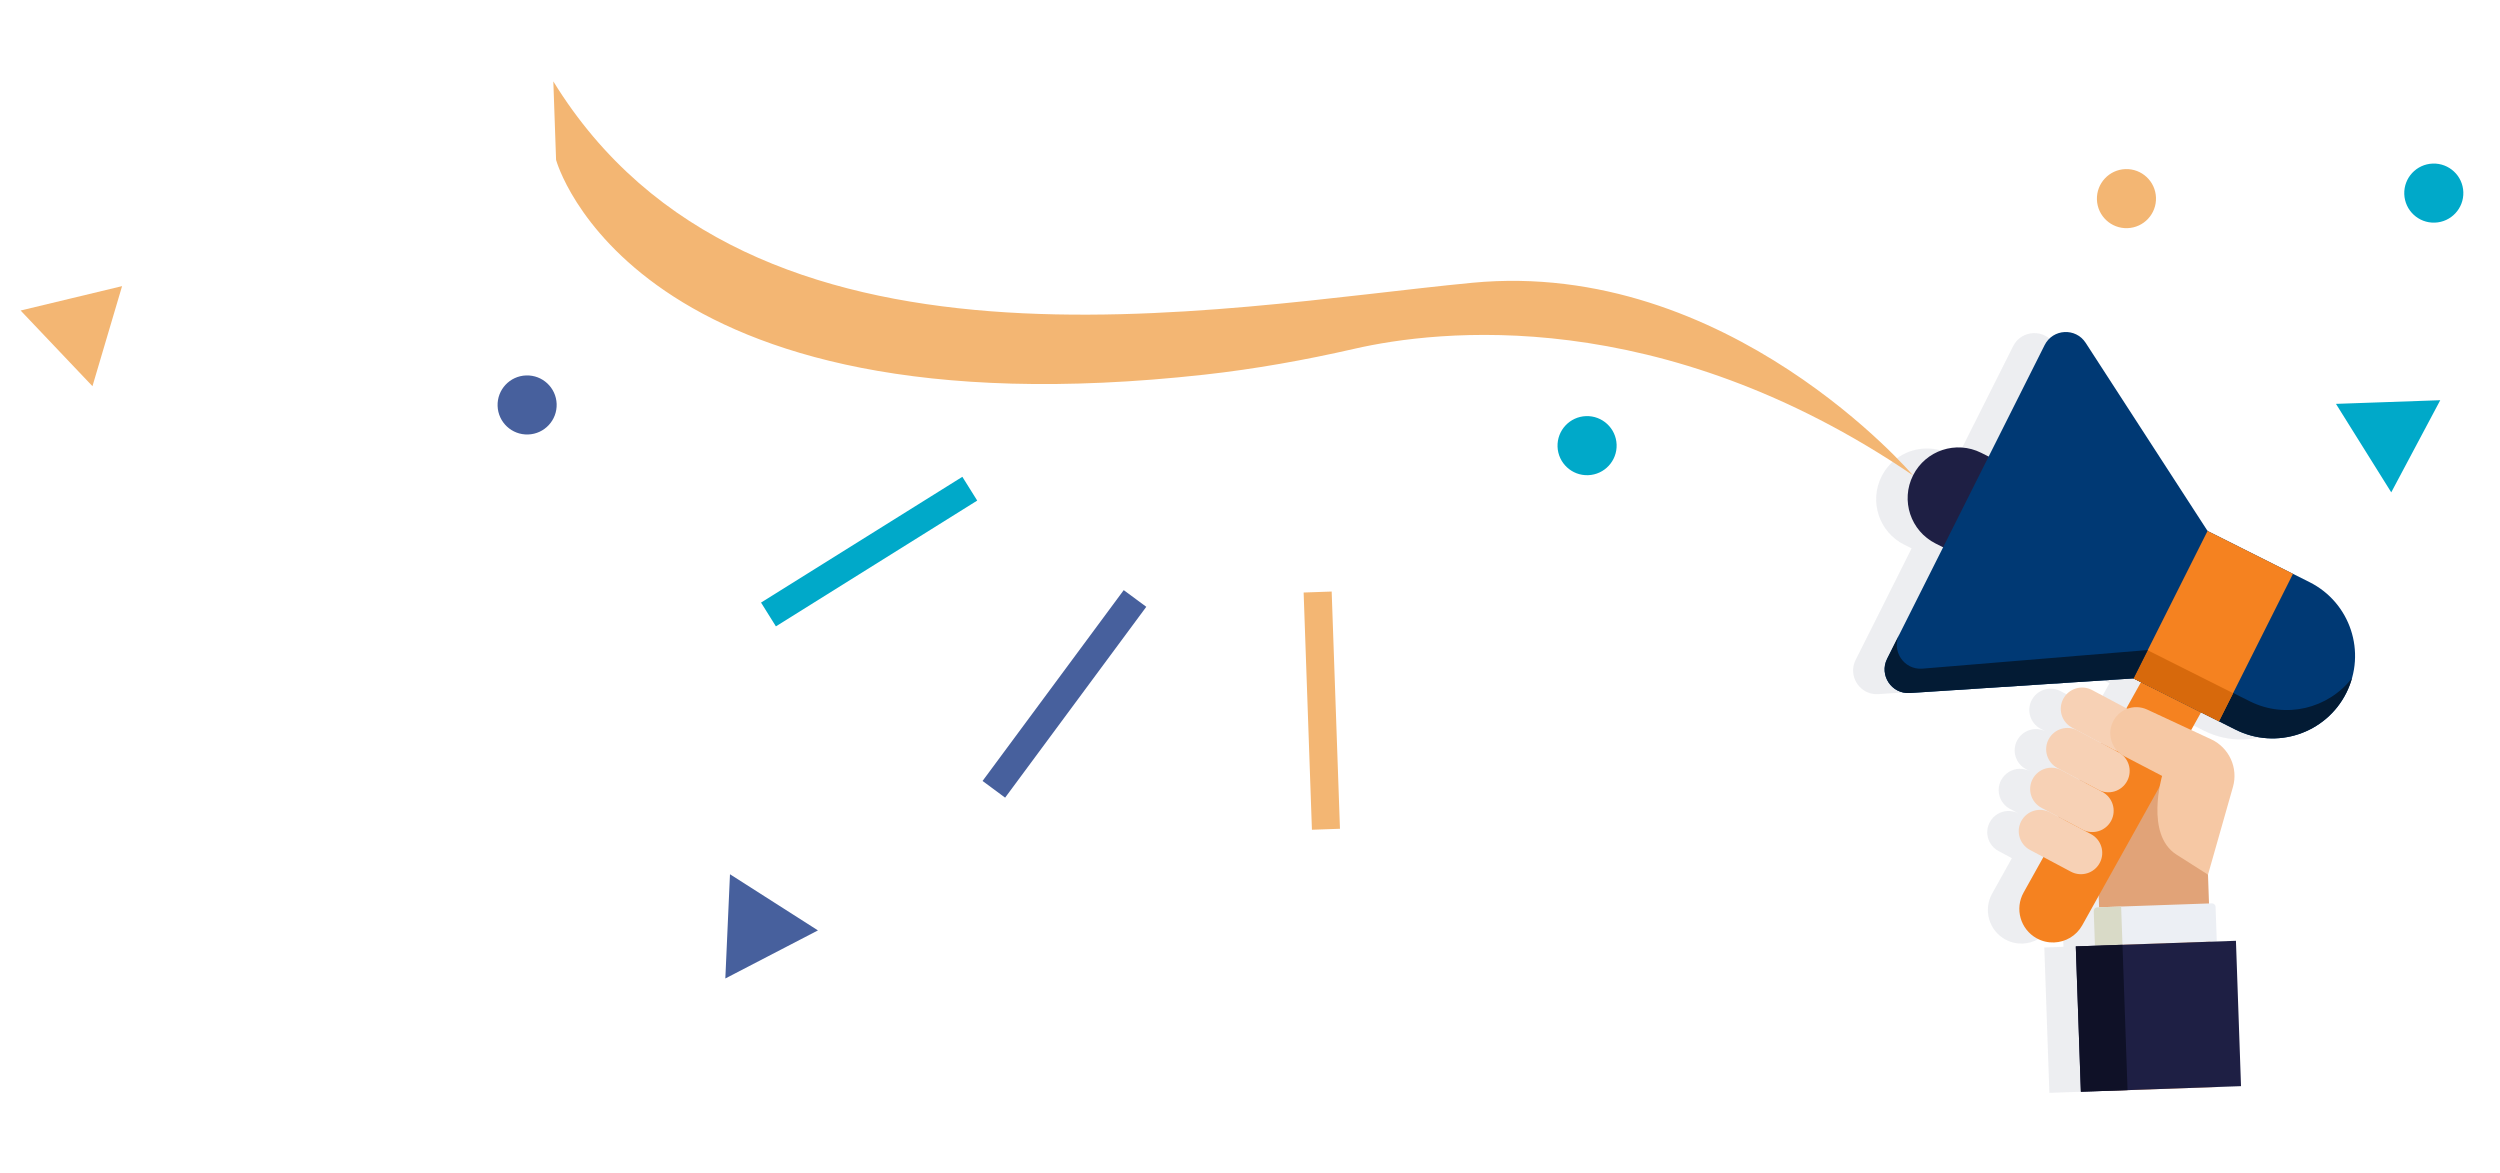 <svg width="130" height="61" viewBox="0 0 130 61" fill="none" xmlns="http://www.w3.org/2000/svg">
<path fill-rule="evenodd" clip-rule="evenodd" d="M106.568 56.828L114.896 56.538L114.632 48.978L113.636 49.013L113.573 47.215C113.57 47.11 113.481 47.028 113.376 47.031L113.231 47.036L113.179 45.54L114.477 40.977C114.759 39.986 114.279 38.936 113.344 38.502L112.305 38.018L112.819 37.097L114.612 37.998C115.273 38.33 115.98 38.475 116.671 38.452C116.675 38.452 116.679 38.452 116.682 38.452C117.784 38.413 118.847 37.95 119.626 37.142C119.821 36.94 119.998 36.715 120.154 36.471C120.232 36.348 120.304 36.221 120.37 36.089L120.39 36.044C120.445 35.932 120.496 35.819 120.539 35.704C121.326 33.668 120.452 31.329 118.461 30.33L113.156 27.666L106.817 17.884C106.563 17.492 106.149 17.308 105.741 17.323C105.317 17.337 104.901 17.567 104.683 18.001L101.773 23.798L101.384 23.603C100.975 23.398 100.537 23.308 100.11 23.323C99.177 23.356 98.289 23.884 97.841 24.778C97.187 26.081 97.713 27.667 99.015 28.321L99.404 28.516L96.494 34.314C96.387 34.526 96.348 34.748 96.365 34.959C96.393 35.33 96.592 35.67 96.894 35.88C97.023 35.97 97.171 36.036 97.333 36.071C97.389 36.083 97.447 36.09 97.506 36.094C97.549 36.097 97.592 36.098 97.636 36.096C97.649 36.096 97.662 36.095 97.674 36.094L109.306 35.334L109.694 35.529L108.935 36.888L107.151 35.94C106.973 35.845 106.781 35.804 106.593 35.81C106.211 35.824 105.846 36.035 105.653 36.398C105.366 36.938 105.571 37.608 106.111 37.895L106.356 38.026C106.187 37.943 106.007 37.907 105.83 37.913C105.449 37.927 105.085 38.137 104.893 38.498C104.606 39.038 104.811 39.709 105.351 39.996L106.495 40.604L106.495 40.605L105.559 40.107C105.381 40.013 105.189 39.972 105.002 39.978C104.619 39.992 104.254 40.203 104.061 40.565C103.774 41.105 103.979 41.776 104.519 42.063L104.958 42.297C104.782 42.205 104.592 42.164 104.407 42.171C104.025 42.184 103.66 42.395 103.467 42.758C103.18 43.298 103.385 43.968 103.925 44.255L104.619 44.624L103.59 46.469C103.12 47.311 103.422 48.375 104.264 48.845C104.552 49.006 104.867 49.076 105.174 49.066C105.765 49.045 106.331 48.725 106.64 48.171L107.494 46.639L107.515 47.236L107.421 47.239C107.315 47.243 107.233 47.331 107.237 47.437L107.299 49.234L106.304 49.269L106.568 56.828" fill="#43526C" fill-opacity="0.095"/>
<path fill-rule="evenodd" clip-rule="evenodd" d="M114.816 45.483L115.202 56.527L109.486 56.727L109.108 45.903L106.303 43.698L109.84 37.604L113.669 40.17L114.816 45.483" fill="#E1A378"/>
<path fill-rule="evenodd" clip-rule="evenodd" d="M106.811 49.008C107.402 48.988 107.968 48.668 108.277 48.114L114.962 36.133C115.432 35.29 115.13 34.226 114.288 33.757C113.446 33.287 112.382 33.588 111.912 34.431L105.227 46.412C104.757 47.254 105.059 48.318 105.901 48.788C106.19 48.949 106.504 49.019 106.811 49.008" fill="#F58220"/>
<path fill-rule="evenodd" clip-rule="evenodd" d="M111.373 38.511V38.511C111.66 37.971 111.455 37.3 110.915 37.013L108.788 35.882C108.248 35.595 107.577 35.8 107.29 36.34C107.003 36.88 107.208 37.551 107.748 37.838L109.875 38.969C110.415 39.256 111.086 39.051 111.373 38.511" fill="#F7D1B5"/>
<path fill-rule="evenodd" clip-rule="evenodd" d="M110.613 40.611V40.611C110.9 40.071 110.695 39.401 110.155 39.114L108.028 37.983C107.488 37.696 106.817 37.901 106.53 38.441C106.243 38.981 106.448 39.651 106.988 39.939L109.115 41.069C109.655 41.357 110.326 41.152 110.613 40.611" fill="#F7D1B5"/>
<path fill-rule="evenodd" clip-rule="evenodd" d="M109.781 42.679V42.679C110.068 42.139 109.863 41.468 109.323 41.181L107.196 40.05C106.656 39.763 105.986 39.968 105.698 40.508C105.411 41.048 105.616 41.719 106.156 42.006L108.283 43.137C108.823 43.424 109.494 43.219 109.781 42.679" fill="#F7D1B5"/>
<path fill-rule="evenodd" clip-rule="evenodd" d="M109.187 44.871V44.871C109.474 44.331 109.269 43.66 108.729 43.373L106.602 42.242C106.062 41.955 105.392 42.16 105.105 42.7C104.817 43.24 105.022 43.911 105.562 44.198L107.689 45.329C108.229 45.616 108.9 45.411 109.187 44.871" fill="#F7D1B5"/>
<path fill-rule="evenodd" clip-rule="evenodd" d="M114.816 45.483L116.114 40.92C116.396 39.928 115.916 38.879 114.981 38.444L111.657 36.899C110.961 36.575 110.135 36.895 109.84 37.604C109.57 38.252 109.84 38.998 110.463 39.323L112.429 40.348C112.429 40.348 111.532 43.39 113.174 44.437L114.816 45.483" fill="#F6C8A4"/>
<path fill-rule="evenodd" clip-rule="evenodd" d="M108.937 49.177L115.273 48.956L115.21 47.158C115.207 47.053 115.118 46.971 115.013 46.974L109.058 47.182C108.953 47.186 108.87 47.274 108.874 47.38L108.937 49.177" fill="#ECEFF4"/>
<path fill-rule="evenodd" clip-rule="evenodd" d="M108.937 49.177L110.369 49.127L110.299 47.139L109.058 47.182C108.953 47.186 108.87 47.274 108.874 47.38L108.937 49.177" fill="#D9DAC7"/>
<path fill-rule="evenodd" clip-rule="evenodd" d="M116.533 56.48L108.205 56.771L107.941 49.212L116.269 48.921L116.533 56.48Z" fill="#1E1F44"/>
<path fill-rule="evenodd" clip-rule="evenodd" d="M110.633 56.687L108.205 56.771L107.941 49.212L110.369 49.127L110.633 56.687Z" fill="#0F1127"/>
<path fill-rule="evenodd" clip-rule="evenodd" d="M110.689 35.149L116.249 37.941C118.366 39.004 120.945 38.149 122.007 36.031C123.07 33.914 122.216 31.336 120.099 30.273L114.539 27.482L110.689 35.149" fill="#003974"/>
<path fill-rule="evenodd" clip-rule="evenodd" d="M122.305 35.258C122.232 35.52 122.134 35.779 122.007 36.031C120.945 38.149 118.366 39.004 116.249 37.941L110.689 35.149L111.429 33.674L116.989 36.466C118.854 37.402 121.076 36.849 122.305 35.258" fill="#031B34"/>
<path fill-rule="evenodd" clip-rule="evenodd" d="M110.691 35.151L115.386 37.507L119.235 29.839L114.541 27.483L110.691 35.151" fill="#F58220"/>
<path fill-rule="evenodd" clip-rule="evenodd" d="M110.691 35.151L115.386 37.507L116.121 36.044L111.426 33.687L110.691 35.151" fill="#D7690C"/>
<path fill-rule="evenodd" clip-rule="evenodd" d="M106.442 25.263L103.021 23.546C101.718 22.892 100.132 23.418 99.478 24.721C98.824 26.023 99.35 27.61 100.653 28.264L104.073 29.981L106.442 25.263" fill="#1E1F44"/>
<path fill-rule="evenodd" clip-rule="evenodd" d="M99.311 36.037L110.943 35.277L114.793 27.609L108.454 17.826C107.936 17.028 106.748 17.093 106.321 17.944L98.131 34.257C97.704 35.107 98.362 36.099 99.311 36.037" fill="#003974"/>
<path fill-rule="evenodd" clip-rule="evenodd" d="M99.947 34.771L111.684 33.802L110.943 35.277L99.311 36.037C98.362 36.099 97.704 35.107 98.131 34.257L98.767 32.99C98.34 33.84 98.998 34.833 99.947 34.771" fill="#031B34"/>
<path fill-rule="evenodd" clip-rule="evenodd" d="M70.445 18.133C67.867 18.723 65.26 19.191 62.632 19.482C32.823 22.782 28.916 8.315 28.916 8.315L28.773 4.232C39.003 20.872 63.242 15.978 76.558 14.704C89.873 13.43 99.478 24.721 99.478 24.721C86.302 15.756 74.705 17.16 70.445 18.133" fill="#F3B673"/>
<path fill-rule="evenodd" clip-rule="evenodd" d="M69.678 43.096L68.22 43.147L67.789 30.811L69.247 30.76L69.678 43.096Z" fill="#F3B673"/>
<path fill-rule="evenodd" clip-rule="evenodd" d="M51.093 40.61L52.266 41.478L59.607 31.554L58.434 30.687L51.093 40.61" fill="#47609D"/>
<path fill-rule="evenodd" clip-rule="evenodd" d="M39.574 31.334L40.347 32.571L50.815 26.03L50.042 24.794L39.574 31.334" fill="#00A9C9"/>
<path fill-rule="evenodd" clip-rule="evenodd" d="M109.04 10.383C109.07 11.231 109.781 11.894 110.629 11.864C111.477 11.835 112.141 11.123 112.111 10.275C112.082 9.427 111.37 8.764 110.522 8.793C109.674 8.823 109.011 9.534 109.04 10.383" fill="#F3B673"/>
<path fill-rule="evenodd" clip-rule="evenodd" d="M125.022 10.095C125.052 10.943 125.763 11.607 126.611 11.577C127.459 11.547 128.123 10.836 128.093 9.988C128.064 9.14 127.352 8.477 126.504 8.506C125.656 8.536 124.993 9.247 125.022 10.095" fill="#00A9C9"/>
<path fill-rule="evenodd" clip-rule="evenodd" d="M25.875 21.112C25.904 21.96 26.616 22.623 27.464 22.593C28.312 22.564 28.975 21.852 28.946 21.004C28.916 20.156 28.205 19.493 27.357 19.523C26.508 19.552 25.845 20.264 25.875 21.112" fill="#47609D"/>
<path fill-rule="evenodd" clip-rule="evenodd" d="M80.992 23.228C81.022 24.076 81.734 24.739 82.581 24.71C83.43 24.68 84.093 23.968 84.064 23.12C84.034 22.272 83.322 21.609 82.474 21.638C81.626 21.668 80.963 22.38 80.992 23.228" fill="#00A9C9"/>
<path fill-rule="evenodd" clip-rule="evenodd" d="M124.182 20.906L121.47 21.001L124.345 25.602L126.893 20.811L124.182 20.906" fill="#00A9C9"/>
<path fill-rule="evenodd" clip-rule="evenodd" d="M40.246 46.921L37.959 45.461L37.717 50.881L42.533 48.381L40.246 46.921" fill="#47609D"/>
<path fill-rule="evenodd" clip-rule="evenodd" d="M5.578 17.48L6.348 14.879L3.71 15.513L1.072 16.147L4.808 20.082L5.578 17.48" fill="#F3B673"/>
</svg>
